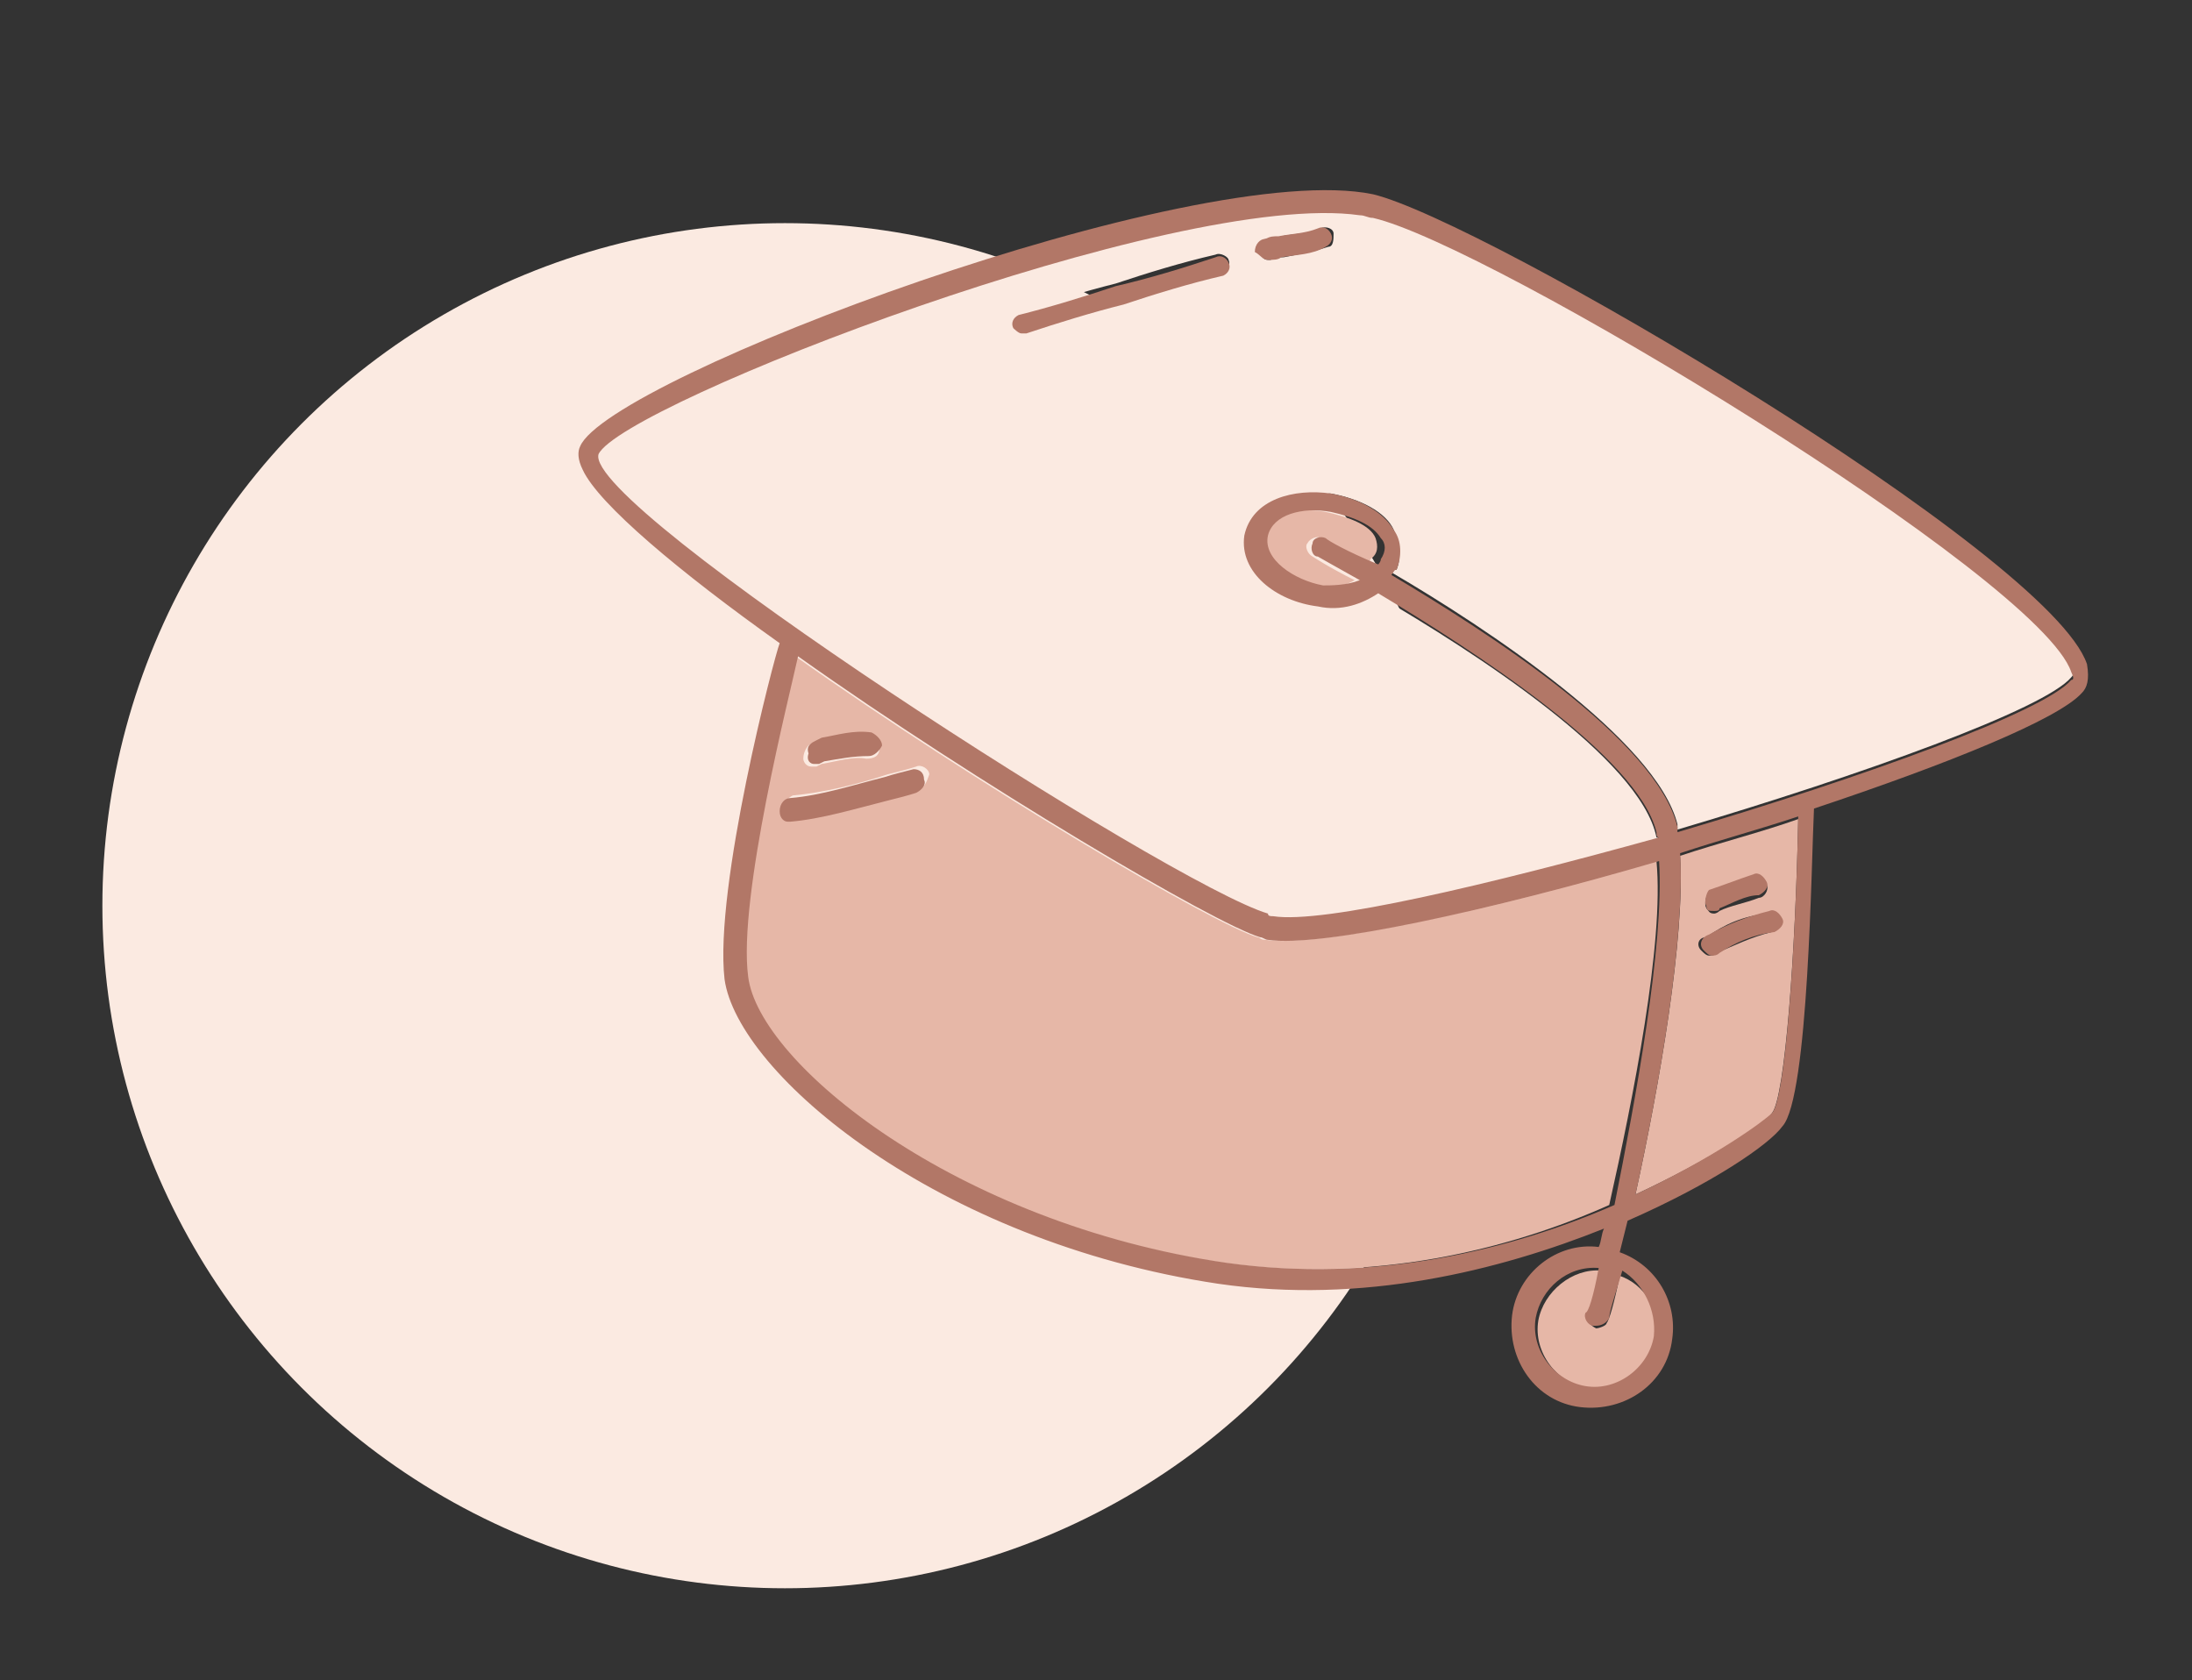 <?xml version="1.0" encoding="UTF-8"?> <svg xmlns="http://www.w3.org/2000/svg" xmlns:xlink="http://www.w3.org/1999/xlink" version="1.1" id="Слой_1" x="0px" y="0px" viewBox="0 0 83.5 64" style="enable-background:new 0 0 83.5 64;" xml:space="preserve"><rect x="0" y="0" width="83.5" height="64" fill="#333333" stroke="none"/> <style type="text/css"> .st0{fill:#FBEAE1;} .st1{fill:#E6B7A7;} .st2{fill:#B27767;} </style> <circle class="st0" cx="29.9" cy="34.5" r="26"></circle> <g id="BACKGROUND_1"> </g> <g id="BACKGROUND_2"> <g> <path class="st0" d="M48.3,35c0.1,0,0.2,0,0.2,0.1c1.9,0.3,8.2-1.1,14.7-3c0-0.1,0-0.2-0.1-0.2c-0.6-3-7-7.1-10.6-9.2 c-0.5,0.5-1.4,0.7-2.3,0.5c-1.5-0.2-3-1.4-2.8-2.8c0.2-1.4,1.8-1.7,3.3-1.6c1.1,0.2,2.1,0.7,2.4,1.4c0.2,0.5,0.3,1,0.1,1.5 C53,21.7,53,21.7,53,21.8c3.6,2.1,10.1,6.4,10.9,9.6c0,0.1,0,0.2,0,0.2c7.1-2.1,14-4.6,15-5.8c0.1-0.1,0.1-0.2,0-0.3 C77.6,21.8,56.6,9.2,52.2,8.2c-0.2,0-0.3-0.1-0.5-0.1c-7.1-1.1-28.1,7.1-28.9,9.1C22.3,19.4,44.6,33.7,48.3,35z M48.3,9.1 c0.2,0,0.3,0,0.5-0.1c0.5-0.1,1.1-0.1,1.5-0.3c0.2-0.1,0.5,0,0.5,0.2s0,0.5-0.2,0.5c-0.6,0.2-1.2,0.3-1.7,0.4 c-0.2,0-0.3,0-0.5,0.1h-0.1c-0.2,0-0.3-0.2-0.3-0.4C47.9,9.3,48,9.1,48.3,9.1z M38.8,11.9c1.2-0.4,2.5-0.8,3.7-1.1 c1.2-0.4,2.5-0.8,3.8-1.1c0.2-0.1,0.5,0.1,0.5,0.2c0.1,0.2-0.1,0.5-0.2,0.5c-1.3,0.4-2.6,0.8-3.8,1.1c-1.2,0.4-2.5,0.8-3.7,1.1 c-0.1,0-0.2,0-0.2,0c-0.2,0-0.3-0.2-0.3-0.3C38.5,12.2,38.6,12,38.8,11.9z"></path> <path class="st1" d="M62.3,45.5c3-1.4,4.9-2.7,5.2-3.1c0.5-0.6,0.9-6.2,1-11.2c-1.4,0.5-3,0.9-4.5,1.4 C64.2,35.7,63.2,41.4,62.3,45.5z M67.8,35c0.1,0.2-0.1,0.5-0.3,0.5c-0.8,0.2-1.4,0.5-2.1,0.8c-0.1,0.1-0.2,0.1-0.3,0.1 s-0.2-0.1-0.3-0.2c-0.2-0.2-0.1-0.5,0.2-0.5c0.7-0.5,1.4-0.8,2.3-0.9C67.6,34.7,67.7,34.7,67.8,35z M65.1,34 c0.5-0.2,1.1-0.5,1.7-0.6c0.2-0.1,0.5,0.1,0.5,0.3c0.1,0.2-0.1,0.5-0.3,0.5c-0.5,0.2-1.1,0.3-1.5,0.5c-0.1,0.1-0.2,0.1-0.2,0.1 c-0.2,0-0.2-0.1-0.3-0.2C64.9,34.4,65,34.1,65.1,34z"></path> <path class="st1" d="M63.1,32.8c-6.5,1.9-12.9,3.3-14.9,3l0,0c-0.2,0-0.2-0.1-0.3-0.1c-1.7-0.5-10.7-5.8-17.6-10.7 c-0.4,1.4-2.3,9.1-1.9,12.2c0.5,3.3,7.9,9.4,18.2,10.9c5.7,0.8,10.9-0.5,14.7-2.2C62.2,41.9,63.4,35.9,63.1,32.8z M31,28.3 l0.2-0.1c0.6-0.2,1.3-0.2,1.9-0.2c0.2,0,0.4,0.2,0.4,0.5s-0.2,0.4-0.5,0.4c-0.5-0.1-1.1,0.1-1.7,0.2l-0.2,0.1c-0.1,0-0.1,0-0.2,0 c-0.2,0-0.3-0.2-0.3-0.3C30.6,28.6,30.8,28.3,31,28.3z M35,30.1c-0.4,0.1-0.7,0.2-1.1,0.3c-1.2,0.4-2.5,0.7-3.7,0.8h-0.1 c-0.2,0-0.3-0.2-0.3-0.4s0.2-0.4,0.4-0.5c1.1-0.1,2.4-0.4,3.6-0.8c0.4-0.1,0.8-0.2,1.1-0.3c0.2-0.1,0.5,0.1,0.5,0.3 C35.3,29.8,35.2,30,35,30.1z"></path> <path class="st1" d="M60.8,50.6C60.7,50.6,60.7,50.6,60.8,50.6c-0.2-0.1-0.4-0.3-0.3-0.5c0,0,0.2-0.7,0.5-1.7 c-1.1-0.1-2.2,0.8-2.4,1.9c-0.2,1.2,0.7,2.4,1.9,2.6c1.2,0.2,2.4-0.7,2.6-1.9c0.2-1.1-0.5-2.1-1.4-2.4c-0.2,1-0.4,1.7-0.5,1.8 C61.2,50.5,60.9,50.6,60.8,50.6z"></path> <path class="st1" d="M52.4,20.5c-0.2-0.5-1-0.8-1.9-1c-1.1-0.2-2.2,0.1-2.4,0.9c-0.2,0.8,1.1,1.7,2.1,1.9c0.3,0.1,0.9,0.1,1.4-0.2 c-1-0.5-1.6-0.9-1.6-0.9c-0.2-0.1-0.3-0.4-0.2-0.5c0.1-0.2,0.4-0.3,0.5-0.2c0.1,0.1,0.8,0.5,1.8,1c0-0.1,0.1-0.1,0.1-0.2 C52.5,21.1,52.5,20.8,52.4,20.5z"></path> <path class="st2" d="M29.7,24.5C29.7,24.6,29.7,24.6,29.7,24.5c-0.2,0.5-2.5,9.3-2.1,12.8c0.5,3.6,8.1,10,18.8,11.6 c5.5,0.8,10.7-0.5,14.7-2.1c-0.1,0.2-0.1,0.5-0.2,0.7c-1.6-0.2-3.1,1-3.3,2.6c-0.2,1.7,0.9,3.3,2.6,3.5c1.7,0.2,3.3-0.9,3.5-2.6 c0.2-1.4-0.6-2.8-2-3.3c0.1-0.4,0.2-0.8,0.3-1.2c3.2-1.4,5.4-2.9,5.9-3.6c1-1.1,1.1-10.1,1.2-12.1c5.1-1.7,9.3-3.4,10.2-4.4 c0.2-0.2,0.3-0.5,0.2-1.1c-1.4-4.2-23-16.9-27.2-17.9c-6.8-1.4-29.1,7-30.2,9.6c-0.1,0.2-0.1,0.5,0.1,0.9 C22.8,19.2,25.9,21.8,29.7,24.5z M63,50.9c-0.2,1.2-1.4,2.1-2.6,1.9c-1.2-0.2-2.1-1.4-1.9-2.6c0.2-1.1,1.2-2,2.4-1.9 c-0.2,1.1-0.4,1.7-0.5,1.7c-0.1,0.2,0.1,0.5,0.3,0.5c0,0,0,0,0.1,0c0.2,0,0.4-0.1,0.5-0.3c0-0.2,0.2-0.8,0.5-1.8 C62.6,48.9,63.1,49.9,63,50.9z M46.7,48.1c-10.3-1.5-17.8-7.6-18.2-10.9c-0.4-3,1.6-10.8,1.9-12.2c6.9,4.9,15.9,10.2,17.6,10.7 c0.1,0,0.2,0.1,0.3,0.1l0,0c2,0.3,8.4-1.1,14.9-3c0.2,3.2-0.9,9.1-1.7,13.1C57.6,47.6,52.4,48.9,46.7,48.1z M67.5,42.4 c-0.3,0.3-2.2,1.7-5.2,3.1c0.9-4.1,1.9-9.8,1.7-13c1.5-0.5,3-0.9,4.5-1.4C68.4,36.3,68,41.9,67.5,42.4z M51.8,8.2 c0.2,0,0.3,0.1,0.5,0.1c4.4,1,25.4,13.7,26.6,17.3c0.1,0.2,0.1,0.3,0,0.3c-1,1.2-7.9,3.7-15,5.8c0-0.1,0-0.2,0-0.2 c-0.8-3.3-7.2-7.4-10.9-9.6c0.1-0.1,0.1-0.2,0.2-0.2c0.2-0.5,0.2-1.1-0.1-1.5c-0.4-0.7-1.3-1.2-2.4-1.4c-1.4-0.2-3,0.2-3.3,1.6 c-0.2,1.4,1.2,2.5,2.8,2.7c0.9,0.2,1.7-0.1,2.3-0.5c3.5,2.1,9.9,6.2,10.6,9.1c0,0.1,0,0.2,0.1,0.2c-6.5,1.8-12.8,3.3-14.7,3 c-0.1,0-0.2,0-0.2-0.1c-3.7-1.1-26.1-15.5-25.5-17.5C23.7,15.4,44.8,7.2,51.8,8.2z M50.5,20.5c-0.2-0.1-0.5,0-0.5,0.2 c-0.1,0.2,0,0.5,0.2,0.5c0,0,0.7,0.4,1.6,0.9c-0.5,0.2-1.1,0.2-1.4,0.2c-1.1-0.2-2.3-1-2.1-1.9c0.2-0.8,1.3-1.1,2.4-0.9 c0.9,0.2,1.6,0.5,1.9,1c0.2,0.2,0.2,0.5,0,0.8c0,0.1-0.1,0.2-0.1,0.2C51.3,21,50.6,20.6,50.5,20.5z"></path> <path class="st2" d="M31,29.1c0.1,0,0.1,0,0.2,0l0.2-0.1c0.6-0.1,1.1-0.2,1.7-0.2c0.2,0,0.4-0.2,0.5-0.4c0-0.2-0.2-0.4-0.4-0.5 c-0.7-0.1-1.3,0.1-1.9,0.2l-0.2,0.1c-0.2,0.1-0.4,0.2-0.3,0.5C30.7,29,30.9,29.1,31,29.1z"></path> <path class="st2" d="M34.8,29.3c-0.4,0.1-0.8,0.2-1.1,0.3c-1.2,0.3-2.4,0.7-3.6,0.8c-0.2,0-0.4,0.2-0.4,0.5s0.2,0.4,0.3,0.4h0.1 c1.2-0.1,2.5-0.5,3.7-0.8c0.4-0.1,0.8-0.2,1.1-0.3c0.2-0.1,0.4-0.3,0.3-0.5C35.2,29.4,35,29.3,34.8,29.3z"></path> <path class="st2" d="M65.3,34.7c0.1,0,0.2,0,0.2-0.1c0.5-0.2,1-0.5,1.5-0.5c0.2-0.1,0.4-0.3,0.3-0.5c-0.1-0.2-0.3-0.4-0.5-0.3 c-0.6,0.2-1.1,0.4-1.7,0.6C65,34,64.9,34.4,65,34.5C65,34.7,65.1,34.7,65.3,34.7z"></path> <path class="st2" d="M64.9,36.2c0.1,0.1,0.2,0.2,0.3,0.2c0.1,0,0.2,0,0.3-0.1c0.6-0.4,1.3-0.7,2.1-0.8c0.2-0.1,0.4-0.3,0.3-0.5 c-0.1-0.2-0.3-0.4-0.5-0.3c-0.8,0.2-1.6,0.5-2.3,0.9C64.8,35.7,64.7,36,64.9,36.2z"></path> <path class="st2" d="M38.9,12.7c0.1,0,0.2,0,0.2,0c1.2-0.4,2.5-0.8,3.7-1.1c1.2-0.4,2.5-0.8,3.8-1.1c0.2-0.1,0.3-0.3,0.2-0.5 c-0.1-0.2-0.3-0.3-0.5-0.2c-1.2,0.4-2.5,0.8-3.8,1.1c-1.2,0.4-2.5,0.8-3.7,1.1c-0.2,0.1-0.3,0.3-0.2,0.5 C38.6,12.5,38.8,12.7,38.9,12.7z"></path> <path class="st2" d="M48.3,9.9L48.3,9.9c0.2,0,0.4,0,0.5-0.1c0.6-0.1,1.2-0.1,1.7-0.4c0.2-0.1,0.3-0.3,0.2-0.5s-0.3-0.3-0.5-0.2 c-0.5,0.2-1,0.2-1.5,0.3c-0.2,0-0.3,0-0.5,0.1c-0.2,0-0.4,0.2-0.4,0.5C48,9.7,48.1,9.9,48.3,9.9z"></path> </g> </g> <g id="DESIGNED_BY_FREEPIK"> </g> </svg> 